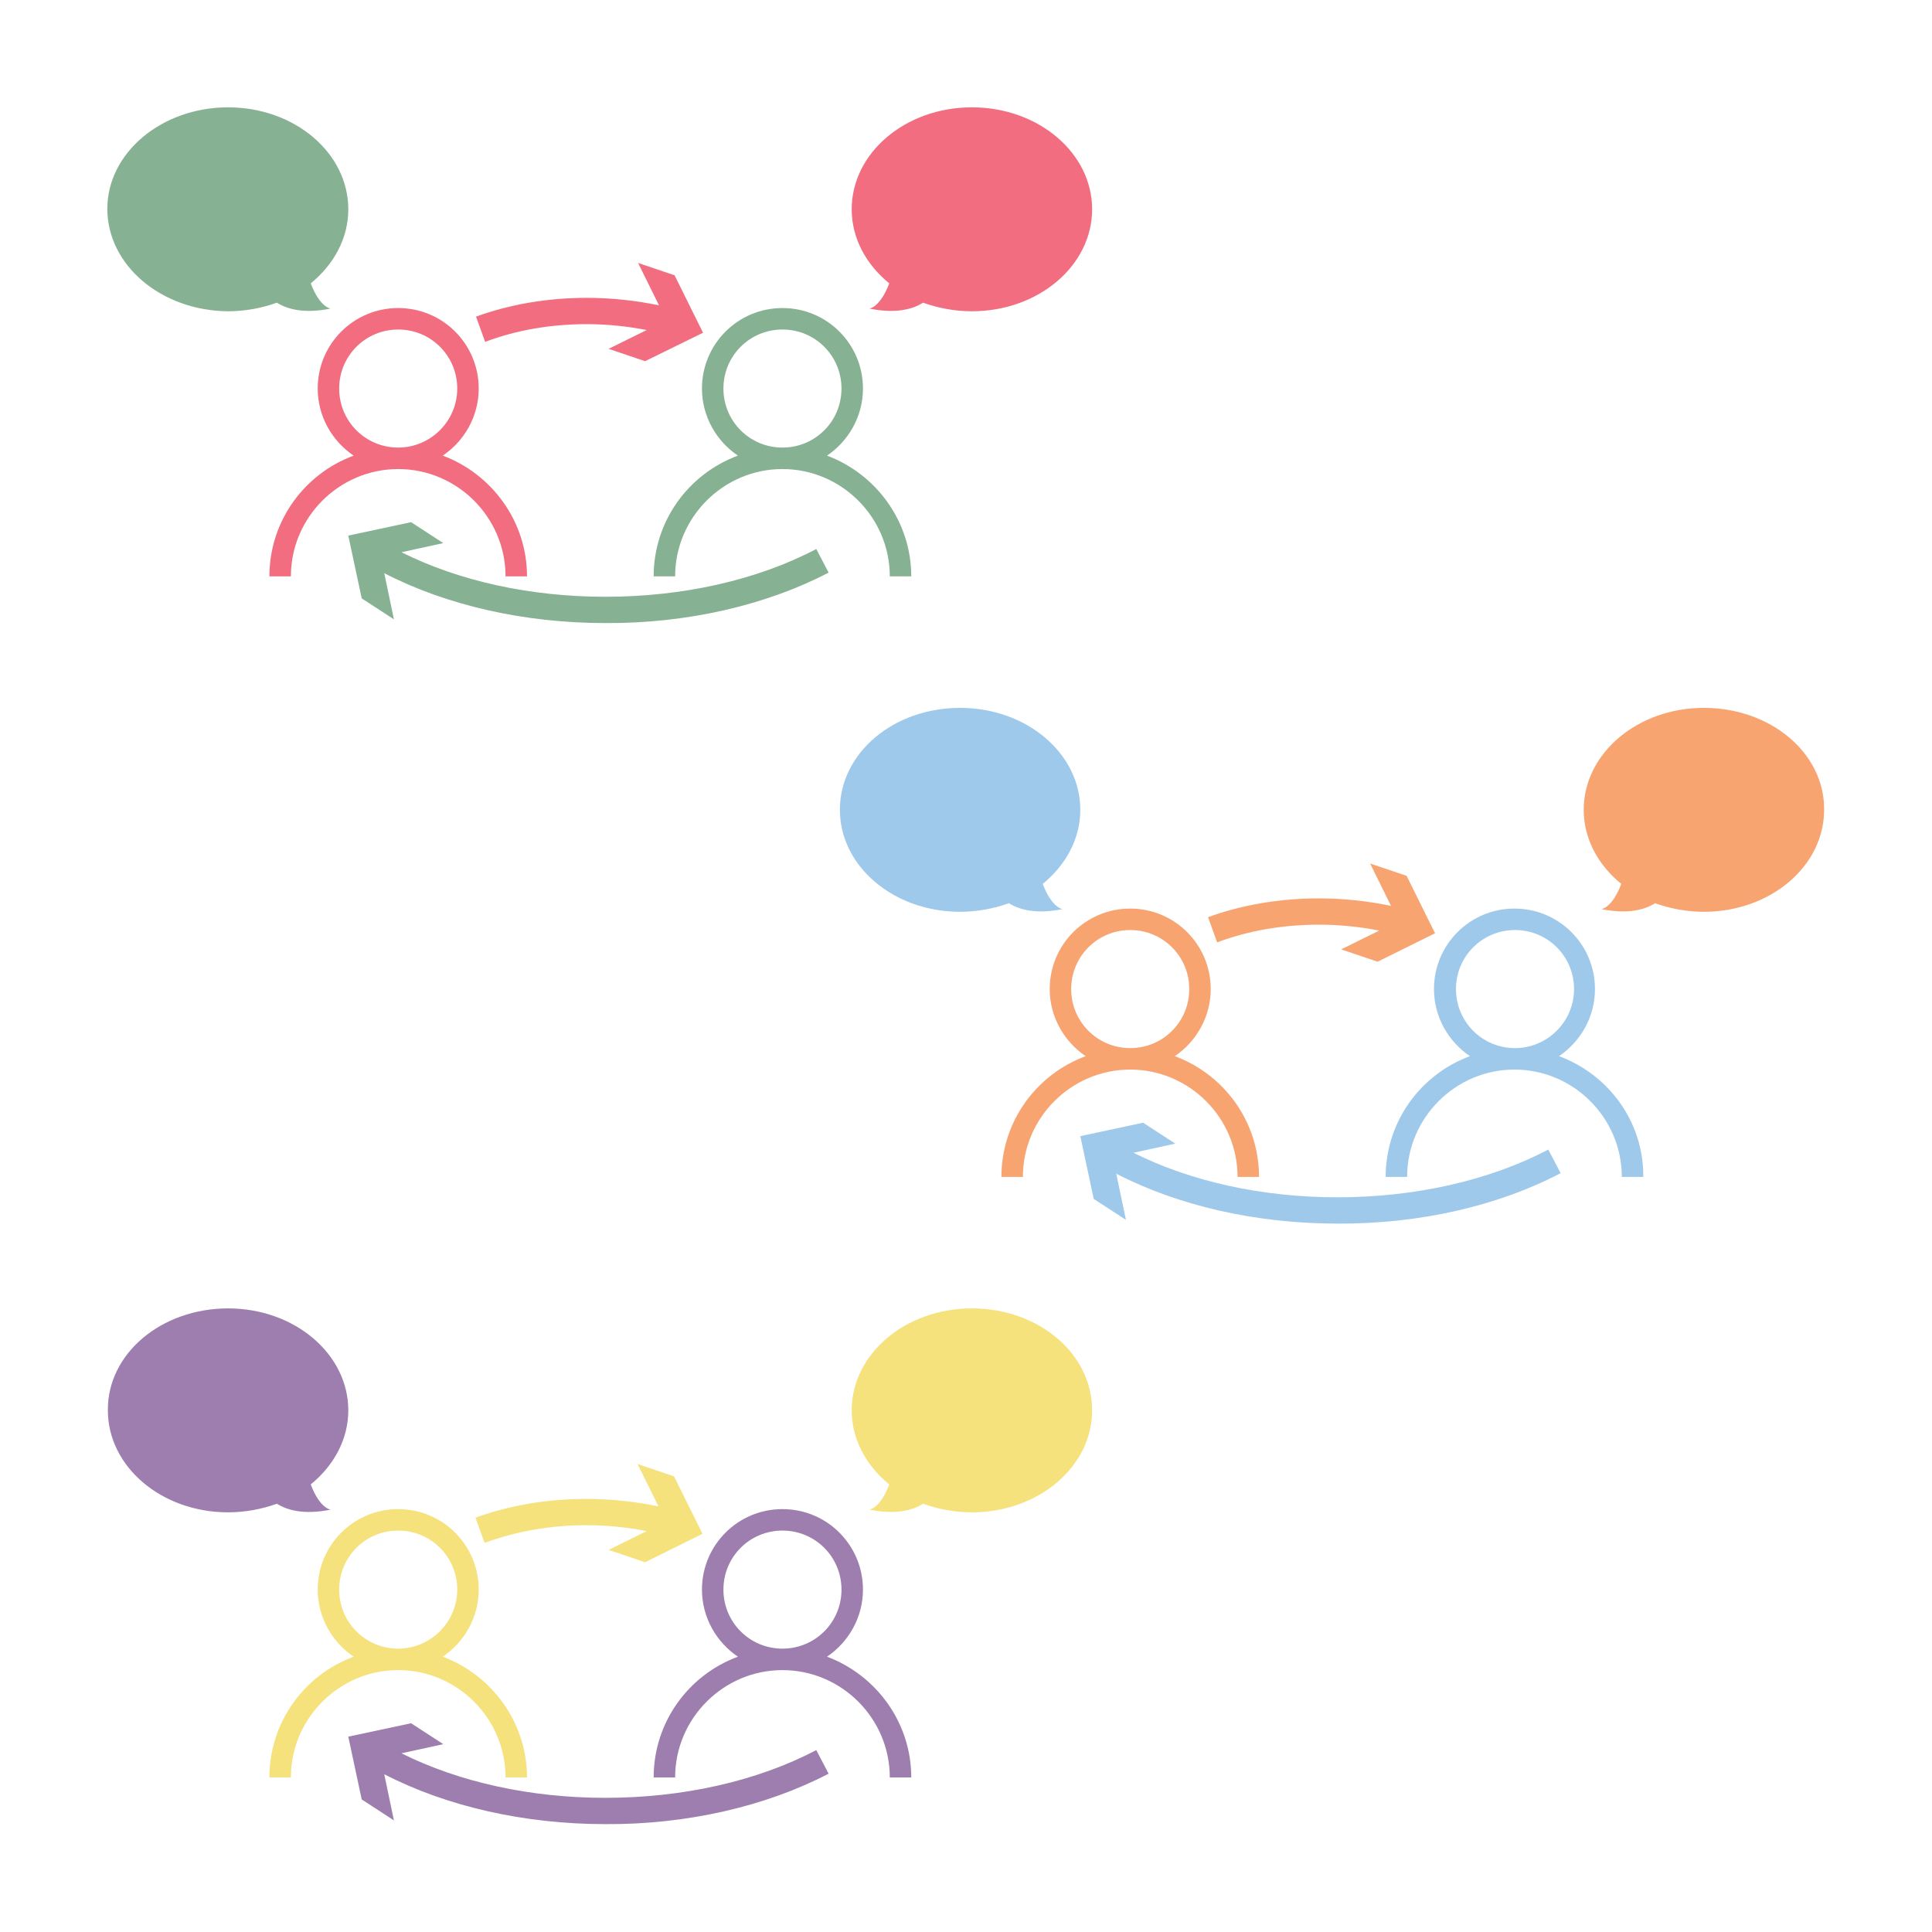 <?xml version="1.0" encoding="utf-8"?>
<!-- Generator: Adobe Illustrator 21.1.0, SVG Export Plug-In . SVG Version: 6.00 Build 0)  -->
<svg version="1.1" id="Layer_1" xmlns="http://www.w3.org/2000/svg" xmlns:xlink="http://www.w3.org/1999/xlink" x="0px" y="0px"
	 viewBox="0 0 360 360" enable-background="new 0 0 360 360" xml:space="preserve">
<g>
	<path fill="#F16D7F" d="M82.5,84.9c4-2.7,6.7-7.3,6.7-12.5c0-8.3-6.7-15-15-15s-15,6.7-15,15c0,5.2,2.7,9.8,6.7,12.5
		c-9.2,3.4-15.7,12.2-15.7,22.5h4c0-11,9-20,20-20c11,0,20,9,20,20h4C98.2,97.1,91.6,88.3,82.5,84.9z M74.2,83.4
		c-6.1,0-11-4.9-11-11s4.9-11,11-11s11,4.9,11,11S80.2,83.4,74.2,83.4z"/>
	<path fill="#86B192" d="M154.1,84.9c4-2.7,6.7-7.3,6.7-12.5c0-8.3-6.7-15-15-15c-8.3,0-15,6.7-15,15c0,5.2,2.7,9.8,6.7,12.5
		c-9.2,3.4-15.7,12.2-15.7,22.5h4c0-11,9-20,20-20c11,0,20,9,20,20h4C169.8,97.1,163.2,88.3,154.1,84.9z M145.8,83.4
		c-6.1,0-11-4.9-11-11s4.9-11,11-11s11,4.9,11,11S151.9,83.4,145.8,83.4z"/>
	<path fill="#86B192" d="M154.4,106.7l-2.3-4.4c-11,5.8-24.9,8.9-39.3,8.9c-13.9,0-27.2-2.9-38-8.3l7.8-1.7l-6-3.9l-11.7,2.5
		l2.5,11.7l6,3.9l-1.8-8.6c11.6,6,26.1,9.3,41.2,9.3C127.9,116.2,142.7,112.8,154.4,106.7z"/>
	<path fill="#F16D7F" d="M109.3,60.4c3.9,0,7.6,0.4,11.2,1.1l-7.1,3.5l6.8,2.3L131,62l-5.3-10.7l-6.8-2.3l3.9,7.9
		c-4.3-0.9-8.8-1.4-13.5-1.4c-7.2,0-14.3,1.2-20.6,3.5l1.7,4.7C96.2,61.5,102.7,60.4,109.3,60.4z"/>
	<path fill="#F16D7F" d="M181.1,20c-12.4,0-22.4,8.5-22.4,19c0,5.4,2.7,10.3,7,13.8c-1.7,4.5-3.7,4.7-3.7,4.7c5,1,8.1,0.1,10-1.1
		c2.8,1,5.9,1.6,9.1,1.6c12.4,0,22.4-8.5,22.4-19C203.5,28.5,193.5,20,181.1,20z"/>
	<path fill="#86B192" d="M42.5,20c12.4,0,22.4,8.5,22.4,19c0,5.4-2.7,10.3-7,13.8c1.7,4.5,3.7,4.7,3.7,4.7c-5,1-8.1,0.1-10-1.1
		c-2.8,1-5.9,1.6-9.1,1.6C30,57.9,20,49.4,20,38.9C20,28.5,30.1,20,42.5,20z"/>
</g>
<g>
	<path fill="#F8A470" d="M218.9,196.8c4-2.7,6.7-7.3,6.7-12.5c0-8.3-6.7-15-15-15c-8.3,0-15,6.7-15,15c0,5.2,2.7,9.8,6.7,12.5
		c-9.2,3.4-15.7,12.2-15.7,22.5h4c0-11,9-20,20-20c11,0,20,9,20,20h4C234.6,209,228.1,200.2,218.9,196.8z M210.6,195.3
		c-6.1,0-11-4.9-11-11s4.9-11,11-11s11,4.9,11,11S216.7,195.3,210.6,195.3z"/>
	<path fill="#9FC9EB" d="M290.5,196.8c4-2.7,6.7-7.3,6.7-12.5c0-8.3-6.7-15-15-15c-8.3,0-15,6.7-15,15c0,5.2,2.7,9.8,6.7,12.5
		c-9.2,3.4-15.7,12.2-15.7,22.5h4c0-11,9-20,20-20c11,0,20,9,20,20h4C306.3,209,299.7,200.2,290.5,196.8z M282.3,195.3
		c-6.1,0-11-4.9-11-11s4.9-11,11-11s11,4.9,11,11S288.3,195.3,282.3,195.3z"/>
	<path fill="#9FC9EB" d="M290.8,218.6l-2.3-4.4c-11,5.8-24.9,8.9-39.3,8.9c-13.9,0-27.2-2.9-38-8.3l7.8-1.7l-6-3.9l-11.7,2.5
		l2.5,11.7l6,3.9l-1.8-8.6c11.6,6,26.1,9.3,41.2,9.3C264.4,228.1,279.2,224.7,290.8,218.6z"/>
	<path fill="#F8A470" d="M245.8,172.3c3.9,0,7.6,0.4,11.2,1.1l-7.1,3.5l6.8,2.3l10.7-5.3l-5.3-10.7l-6.8-2.3l3.9,7.9
		c-4.3-0.9-8.8-1.4-13.5-1.4c-7.2,0-14.3,1.2-20.6,3.5l1.7,4.7C232.6,173.4,239.1,172.3,245.8,172.3z"/>
	<path fill="#F8A470" d="M317.5,131.9c-12.4,0-22.4,8.5-22.4,19c0,5.4,2.7,10.3,7,13.8c-1.7,4.5-3.7,4.7-3.7,4.7c5,1,8.1,0.1,10-1.1
		c2.8,1,5.9,1.6,9.1,1.6c12.4,0,22.4-8.5,22.4-19C340,140.3,329.9,131.9,317.5,131.9z"/>
	<path fill="#9FC9EB" d="M178.9,131.9c12.4,0,22.4,8.5,22.4,19c0,5.4-2.7,10.3-7,13.8c1.7,4.5,3.7,4.7,3.7,4.7c-5,1-8.1,0.1-10-1.1
		c-2.8,1-5.9,1.6-9.1,1.6c-12.4,0-22.4-8.5-22.4-19C156.5,140.3,166.5,131.9,178.9,131.9z"/>
</g>
<g>
	<path fill="#F5E27C" d="M82.5,308.7c4-2.7,6.7-7.3,6.7-12.5c0-8.3-6.7-15-15-15s-15,6.7-15,15c0,5.2,2.7,9.8,6.7,12.5
		c-9.2,3.4-15.7,12.2-15.7,22.5h4c0-11,9-20,20-20c11,0,20,9,20,20h4C98.2,320.9,91.6,312.1,82.5,308.7z M74.2,307.2
		c-6.1,0-11-4.9-11-11s4.9-11,11-11s11,4.9,11,11S80.2,307.2,74.2,307.2z"/>
	<path fill="#9D7EAE" d="M154.1,308.7c4-2.7,6.7-7.3,6.7-12.5c0-8.3-6.7-15-15-15c-8.3,0-15,6.7-15,15c0,5.2,2.7,9.8,6.7,12.5
		c-9.2,3.4-15.7,12.2-15.7,22.5h4c0-11,9-20,20-20c11,0,20,9,20,20h4C169.8,320.9,163.2,312.1,154.1,308.7z M145.8,307.2
		c-6.1,0-11-4.9-11-11s4.9-11,11-11s11,4.9,11,11S151.9,307.2,145.8,307.2z"/>
	<path fill="#9D7EAE" d="M154.4,330.5l-2.3-4.4c-11,5.8-24.9,8.9-39.3,8.9c-13.9,0-27.2-2.9-38-8.3l7.8-1.7l-6-3.9l-11.7,2.5
		l2.5,11.7l6,3.9l-1.8-8.6c11.6,6,26.1,9.3,41.2,9.3C127.9,340,142.7,336.6,154.4,330.5z"/>
	<path fill="#F5E27C" d="M109.3,284.2c3.9,0,7.6,0.4,11.2,1.1l-7.1,3.5l6.8,2.3l10.7-5.3l-5.3-10.7l-6.8-2.3l3.9,7.9
		c-4.3-0.9-8.8-1.4-13.5-1.4c-7.2,0-14.3,1.2-20.6,3.5l1.7,4.7C96.2,285.3,102.7,284.2,109.3,284.2z"/>
	<path fill="#F5E27C" d="M181.1,243.8c-12.4,0-22.4,8.5-22.4,19c0,5.4,2.7,10.3,7,13.8c-1.7,4.5-3.7,4.7-3.7,4.7c5,1,8.1,0.1,10-1.1
		c2.8,1,5.9,1.6,9.1,1.6c12.4,0,22.4-8.5,22.4-19C203.5,252.2,193.5,243.8,181.1,243.8z"/>
	<path fill="#9D7EAE" d="M42.5,243.8c12.4,0,22.4,8.5,22.4,19c0,5.4-2.7,10.3-7,13.8c1.7,4.5,3.7,4.7,3.7,4.7c-5,1-8.1,0.1-10-1.1
		c-2.8,1-5.9,1.6-9.1,1.6c-12.4,0-22.4-8.5-22.4-19C20,252.2,30.1,243.8,42.5,243.8z"/>
</g>
</svg>
